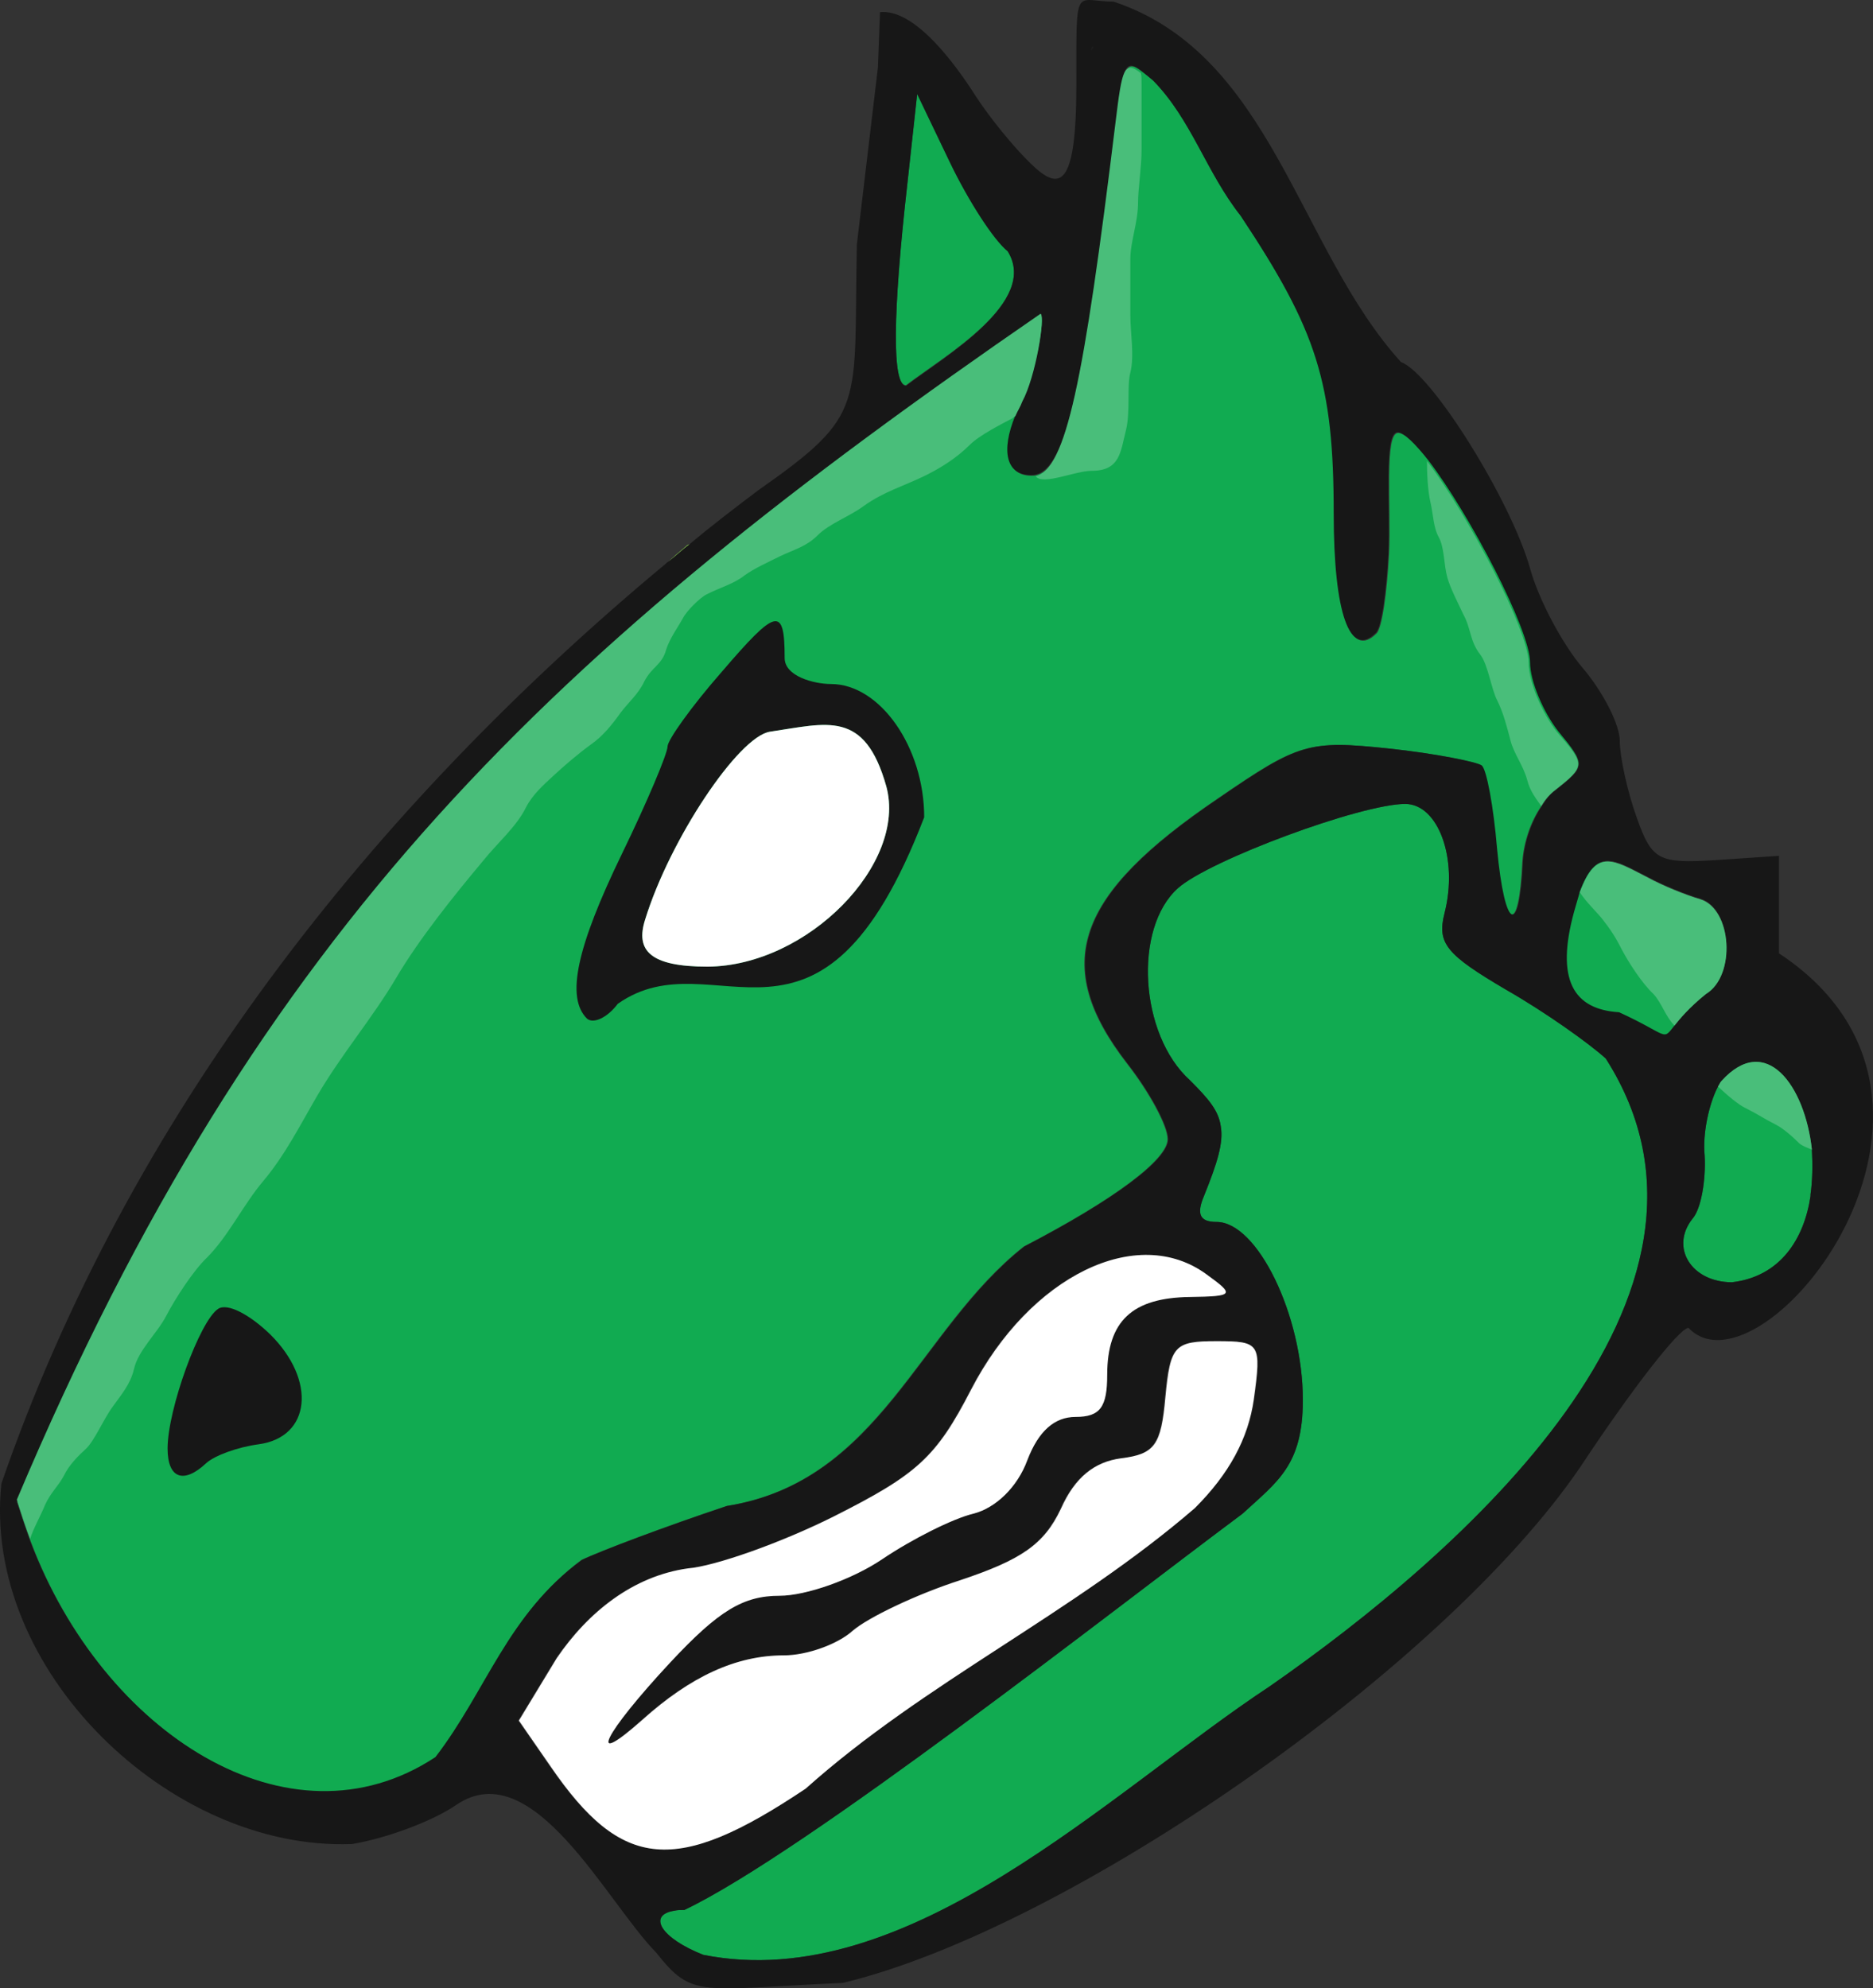 <svg xmlns="http://www.w3.org/2000/svg" xmlns:xlink="http://www.w3.org/1999/xlink" id="Layer_1" x="0" y="0" version="1.1" style="enable-background:new 0 0 309 321" xml:space="preserve" viewBox="20.9 18.77 267.11 283.51"><rect x="20.9" y="18.77" width="267.11" height="283.51" fill="#333333" stroke="none"/><style type="text/css">.st0{fill:#11ab51}.st1{fill:#87d050}.st2{fill:#171717}.st3{fill:#fff}.st4{fill:#49be7a}</style><g><g><path d="M279.1,189.1L279.1,189.1c0,0.1,0,0.2,0,0.2l0,0c-0.9,6.1-4.3,11.5-11.2,12.3c-5.8,0-8.9-5-5.6-9.1 c1.2-1.4,1.9-5.5,1.7-9c-0.3-3.1,0.6-7.3,1.9-9.8c0.2-0.3,0.3-0.6,0.5-0.8c6.4-7,11.9,0.7,12.9,9.8 C279.4,184.8,279.4,187,279.1,189.1z" class="st0"/><path d="M264.2,160.5c-2.5,2-3.7,3.5-4.5,4.5c-1.9,2.4-0.8,1.5-8-1.8c-6.5-0.4-9.1-4.6-6.4-14.4 c0.3-1.1,0.6-2,0.8-2.8c2.4-6.4,4.8-4.6,9.7-2.1c2,1.1,5.4,2.5,7.5,3.1C267.9,148.4,268.5,157.9,264.2,160.5z" class="st0"/><path d="M202,259.2c-22.9,15.1-51.6,44.1-80.8,38.3c-6.1-2.4-8-5.7-4.1-6.3c0.4-0.1,0.9-0.1,1.4-0.1 c17.2-8.2,61.2-42.8,79.6-56.5c5-4.6,8.6-6.9,8.6-16.2c0-12.1-6.5-25.4-12.3-25.4c-2.4,0-2.9-1.1-1.8-3.7c1.9-4.7,2.8-7.6,2.4-9.9 c-0.3-2.3-1.8-4-4.4-6.6c-7.2-6.5-8.1-21.7-1.7-27.4c4.5-4,26.1-12,32.4-12c4.7,0,7.6,7.8,5.6,15.6c-1.1,4.3,0.3,5.9,8.8,10.9 c5.6,3.2,11.9,7.7,14.2,9.8C271.5,203.5,229,240.4,202,259.2z" class="st0"/><path d="M242.7,131.4c-0.8,0.6-1.4,1.3-2,2.3c-1.5,2.2-2.5,5.1-2.7,7.9c-0.5,10.9-2.6,9.8-3.7-1.8 c-0.5-6-1.5-11.4-2.2-11.9c-0.7-0.5-6.6-1.7-13.2-2.4c-11.4-1.2-12.8-0.8-24.3,7.1c-20.4,13.8-23.9,23.7-13,37.8 c3.2,4.1,5.8,8.9,5.8,10.8c0,2.9-7.6,8.6-20.5,15.3c-15.1,11.9-20.5,33.5-42.4,37c-8.7,2.9-18,6.4-20.7,7.7 c-10.3,7.7-13.4,18.7-20.7,28.2c-20.9,13.8-47.5-3.5-57.8-30.8c-0.7-1.9-1.3-3.7-1.9-5.6c34.7-82.2,76.6-121.3,146-169.1 c0.7,0-0.8,8.6-2.6,12.1c-0.3,0.8-0.7,1.4-1,2.1l0,0l0,0c-2.1,5.1-1.3,8.5,2.2,8.5c0.3,0,0.5,0,0.8-0.1 c4.3-1.2,6.8-12.9,11.4-50.6c0.9-7.4,1.2-8.8,3.6-6.9c0.4,0.3,1,0.8,1.6,1.3c5.5,5.6,7.6,13.1,12.5,19.3 c10.9,16.4,13.3,23.8,13.3,42.5c0,14.2,2.3,20.7,6,17c0.8-0.7,1.5-5.8,1.8-11.4c0.3-6.8-0.7-17.2,1.3-17.2c0.9,0,2.5,1.6,4.4,4 c5.9,7.7,14.5,24.2,14.5,28.8c0,2.7,1.9,7.1,4,9.8C247,127.8,247,128,242.7,131.4z" class="st0"/><path d="M150.1,73.7c-2,0-1.9-10.3,0.2-28.8l1.4-12.8l4.7,9.8c2.6,5.4,6.2,11,8.2,12.6 C169.1,61.8,155.6,69.5,150.1,73.7z" class="st0"/></g><path d="M119.3,96.4c-1.1,0.8-2.1,1.8-3.2,2.6c0.8-0.8,1.5-1.4,2.7-2.4C118.9,96.5,119,96.4,119.3,96.4z" class="st1"/><path d="M59.4,209c-2.9-2.8-6.1-4.5-7.4-3.6c-2.6,1.7-7.2,14.3-7.2,19.9c0,4.3,2.3,5.1,5.5,2.1 c1.2-1.1,4.5-2.3,7.5-2.7C65.2,223.7,66.1,215.6,59.4,209z M139.4,116.3c-2.4,0-6.6-1.1-6.6-3.7c0-7.5-1.2-7.1-9,2 c-4.3,4.9-7.7,9.7-7.7,10.6c0,1-2.9,7.9-6.5,15.3c-6.5,13.4-8,20.5-5,23.5c0.9,0.8,2.9-0.1,4.4-2.1c13.9-9.8,28.8,12.2,43.7-26.6 C152.7,125.3,146.4,116.3,139.4,116.3z M121.8,156.6c-8.2,0-10.3-2.3-8.9-6.7c3.5-11.4,13.3-26.1,17.8-26.8 c8.2-1.2,13.5-3.2,16.6,7.8C150.3,141.9,136.1,156.5,121.8,156.6z M139.4,116.3c-2.4,0-6.6-1.1-6.6-3.7c0-7.5-1.2-7.1-9,2 c-4.3,4.9-7.7,9.7-7.7,10.6c0,1-2.9,7.9-6.5,15.3c-6.5,13.4-8,20.5-5,23.5c0.9,0.8,2.9-0.1,4.4-2.1c13.9-9.8,28.8,12.2,43.7-26.6 C152.7,125.3,146.4,116.3,139.4,116.3z M121.8,156.6c-8.2,0-10.3-2.3-8.9-6.7c3.5-11.4,13.3-26.1,17.8-26.8 c8.2-1.2,13.5-3.2,16.6,7.8C150.3,141.9,136.1,156.5,121.8,156.6z M59.4,209c-2.9-2.8-6.1-4.5-7.4-3.6c-2.6,1.7-7.2,14.3-7.2,19.9 c0,4.3,2.3,5.1,5.5,2.1c1.2-1.1,4.5-2.3,7.5-2.7C65.2,223.7,66.1,215.6,59.4,209z M59.4,209c-2.9-2.8-6.1-4.5-7.4-3.6 c-2.6,1.7-7.2,14.3-7.2,19.9c0,4.3,2.3,5.1,5.5,2.1c1.2-1.1,4.5-2.3,7.5-2.7C65.2,223.7,66.1,215.6,59.4,209z M139.4,116.3 c-2.4,0-6.6-1.1-6.6-3.7c0-7.5-1.2-7.1-9,2c-4.3,4.9-7.7,9.7-7.7,10.6c0,1-2.9,7.9-6.5,15.3c-6.5,13.4-8,20.5-5,23.5 c0.9,0.8,2.9-0.1,4.4-2.1c13.9-9.8,28.8,12.2,43.7-26.6C152.7,125.3,146.4,116.3,139.4,116.3z M121.8,156.6 c-8.2,0-10.3-2.3-8.9-6.7c3.5-11.4,13.3-26.1,17.8-26.8c8.2-1.2,13.5-3.2,16.6,7.8C150.3,141.9,136.1,156.5,121.8,156.6z M139.4,116.3c-2.4,0-6.6-1.1-6.6-3.7c0-7.5-1.2-7.1-9,2c-4.3,4.9-7.7,9.7-7.7,10.6c0,1-2.9,7.9-6.5,15.3c-6.5,13.4-8,20.5-5,23.5 c0.9,0.8,2.9-0.1,4.4-2.1c13.9-9.8,28.8,12.2,43.7-26.6C152.7,125.3,146.4,116.3,139.4,116.3z M121.8,156.6 c-8.2,0-10.3-2.3-8.9-6.7c3.5-11.4,13.3-26.1,17.8-26.8c8.2-1.2,13.5-3.2,16.6,7.8C150.3,141.9,136.1,156.5,121.8,156.6z M59.4,209 c-2.9-2.8-6.1-4.5-7.4-3.6c-2.6,1.7-7.2,14.3-7.2,19.9c0,4.3,2.3,5.1,5.5,2.1c1.2-1.1,4.5-2.3,7.5-2.7 C65.2,223.7,66.1,215.6,59.4,209z M59.4,209c-2.9-2.8-6.1-4.5-7.4-3.6c-2.6,1.7-7.2,14.3-7.2,19.9c0,4.3,2.3,5.1,5.5,2.1 c1.2-1.1,4.5-2.3,7.5-2.7C65.2,223.7,66.1,215.6,59.4,209z M139.4,116.3c-2.4,0-6.6-1.1-6.6-3.7c0-7.5-1.2-7.1-9,2 c-4.3,4.9-7.7,9.7-7.7,10.6c0,1-2.9,7.9-6.5,15.3c-6.5,13.4-8,20.5-5,23.5c0.9,0.8,2.9-0.1,4.4-2.1c13.9-9.8,28.8,12.2,43.7-26.6 C152.7,125.3,146.4,116.3,139.4,116.3z M121.8,156.6c-8.2,0-10.3-2.3-8.9-6.7c3.5-11.4,13.3-26.1,17.8-26.8 c8.2-1.2,13.5-3.2,16.6,7.8C150.3,141.9,136.1,156.5,121.8,156.6z M139.4,116.3c-2.4,0-6.6-1.1-6.6-3.7c0-7.5-1.2-7.1-9,2 c-4.3,4.9-7.7,9.7-7.7,10.6c0,1-2.9,7.9-6.5,15.3c-6.5,13.4-8,20.5-5,23.5c0.9,0.8,2.9-0.1,4.4-2.1c13.9-9.8,28.8,12.2,43.7-26.6 C152.7,125.3,146.4,116.3,139.4,116.3z M121.8,156.6c-8.2,0-10.3-2.3-8.9-6.7c3.5-11.4,13.3-26.1,17.8-26.8 c8.2-1.2,13.5-3.2,16.6,7.8C150.3,141.9,136.1,156.5,121.8,156.6z M59.4,209c-2.9-2.8-6.1-4.5-7.4-3.6c-2.6,1.7-7.2,14.3-7.2,19.9 c0,4.3,2.3,5.1,5.5,2.1c1.2-1.1,4.5-2.3,7.5-2.7C65.2,223.7,66.1,215.6,59.4,209z M59.4,209c-2.9-2.8-6.1-4.5-7.4-3.6 c-2.6,1.7-7.2,14.3-7.2,19.9c0,4.3,2.3,5.1,5.5,2.1c1.2-1.1,4.5-2.3,7.5-2.7C65.2,223.7,66.1,215.6,59.4,209z M139.4,116.3 c-2.4,0-6.6-1.1-6.6-3.7c0-7.5-1.2-7.1-9,2c-4.3,4.9-7.7,9.7-7.7,10.6c0,1-2.9,7.9-6.5,15.3c-6.5,13.4-8,20.5-5,23.5 c0.9,0.8,2.9-0.1,4.4-2.1c13.9-9.8,28.8,12.2,43.7-26.6C152.7,125.3,146.4,116.3,139.4,116.3z M121.8,156.6 c-8.2,0-10.3-2.3-8.9-6.7c3.5-11.4,13.3-26.1,17.8-26.8c8.2-1.2,13.5-3.2,16.6,7.8C150.3,141.9,136.1,156.5,121.8,156.6z M139.4,116.3c-2.4,0-6.6-1.1-6.6-3.7c0-7.5-1.2-7.1-9,2c-4.3,4.9-7.7,9.7-7.7,10.6c0,1-2.9,7.9-6.5,15.3c-6.5,13.4-8,20.5-5,23.5 c0.9,0.8,2.9-0.1,4.4-2.1c13.9-9.8,28.8,12.2,43.7-26.6C152.7,125.3,146.4,116.3,139.4,116.3z M121.8,156.6 c-8.2,0-10.3-2.3-8.9-6.7c3.5-11.4,13.3-26.1,17.8-26.8c8.2-1.2,13.5-3.2,16.6,7.8C150.3,141.9,136.1,156.5,121.8,156.6z M59.4,209 c-2.9-2.8-6.1-4.5-7.4-3.6c-2.6,1.7-7.2,14.3-7.2,19.9c0,4.3,2.3,5.1,5.5,2.1c1.2-1.1,4.5-2.3,7.5-2.7 C65.2,223.7,66.1,215.6,59.4,209z M59.4,209c-2.9-2.8-6.1-4.5-7.4-3.6c-2.6,1.7-7.2,14.3-7.2,19.9c0,4.3,2.3,5.1,5.5,2.1 c1.2-1.1,4.5-2.3,7.5-2.7C65.2,223.7,66.1,215.6,59.4,209z M139.4,116.3c-2.4,0-6.6-1.1-6.6-3.7c0-7.5-1.2-7.1-9,2 c-4.3,4.9-7.7,9.7-7.7,10.6c0,1-2.9,7.9-6.5,15.3c-6.5,13.4-8,20.5-5,23.5c0.9,0.8,2.9-0.1,4.4-2.1c13.9-9.8,28.8,12.2,43.7-26.6 C152.7,125.3,146.4,116.3,139.4,116.3z M121.8,156.6c-8.2,0-10.3-2.3-8.9-6.7c3.5-11.4,13.3-26.1,17.8-26.8 c8.2-1.2,13.5-3.2,16.6,7.8C150.3,141.9,136.1,156.5,121.8,156.6z M139.4,116.3c-2.4,0-6.6-1.1-6.6-3.7c0-7.5-1.2-7.1-9,2 c-4.3,4.9-7.7,9.7-7.7,10.6c0,1-2.9,7.9-6.5,15.3c-6.5,13.4-8,20.5-5,23.5c0.9,0.8,2.9-0.1,4.4-2.1c13.9-9.8,28.8,12.2,43.7-26.6 C152.7,125.3,146.4,116.3,139.4,116.3z M121.8,156.6c-8.2,0-10.3-2.3-8.9-6.7c3.5-11.4,13.3-26.1,17.8-26.8 c8.2-1.2,13.5-3.2,16.6,7.8C150.3,141.9,136.1,156.5,121.8,156.6z M59.4,209c-2.9-2.8-6.1-4.5-7.4-3.6c-2.6,1.7-7.2,14.3-7.2,19.9 c0,4.3,2.3,5.1,5.5,2.1c1.2-1.1,4.5-2.3,7.5-2.7C65.2,223.7,66.1,215.6,59.4,209z M59.4,209c-2.9-2.8-6.1-4.5-7.4-3.6 c-2.6,1.7-7.2,14.3-7.2,19.9c0,4.3,2.3,5.1,5.5,2.1c1.2-1.1,4.5-2.3,7.5-2.7C65.2,223.7,66.1,215.6,59.4,209z M139.4,116.3 c-2.4,0-6.6-1.1-6.6-3.7c0-7.5-1.2-7.1-9,2c-4.3,4.9-7.7,9.7-7.7,10.6c0,1-2.9,7.9-6.5,15.3c-6.5,13.4-8,20.5-5,23.5 c0.9,0.8,2.9-0.1,4.4-2.1c13.9-9.8,28.8,12.2,43.7-26.6C152.7,125.3,146.4,116.3,139.4,116.3z M121.8,156.6 c-8.2,0-10.3-2.3-8.9-6.7c3.5-11.4,13.3-26.1,17.8-26.8c8.2-1.2,13.5-3.2,16.6,7.8C150.3,141.9,136.1,156.5,121.8,156.6z M165.7,78.1L165.7,78.1L165.7,78.1L165.7,78.1z M176.5,26l0.3-0.6C176.7,25.4,176.6,25.6,176.5,26z M59.4,209 c-2.9-2.8-6.1-4.5-7.4-3.6c-2.6,1.7-7.2,14.3-7.2,19.9c0,4.3,2.3,5.1,5.5,2.1c1.2-1.1,4.5-2.3,7.5-2.7 C65.2,223.7,66.1,215.6,59.4,209z M139.4,116.3c-2.4,0-6.6-1.1-6.6-3.7c0-7.5-1.2-7.1-9,2c-4.3,4.9-7.7,9.7-7.7,10.6 c0,1-2.9,7.9-6.5,15.3c-6.5,13.4-8,20.5-5,23.5c0.9,0.8,2.9-0.1,4.4-2.1c13.9-9.8,28.8,12.2,43.7-26.6 C152.7,125.3,146.4,116.3,139.4,116.3z M121.8,156.6c-8.2,0-10.3-2.3-8.9-6.7c3.5-11.4,13.3-26.1,17.8-26.8 c8.2-1.2,13.5-3.2,16.6,7.8C150.3,141.9,136.1,156.5,121.8,156.6z M139.4,116.3c-2.4,0-6.6-1.1-6.6-3.7c0-7.5-1.2-7.1-9,2 c-4.3,4.9-7.7,9.7-7.7,10.6c0,1-2.9,7.9-6.5,15.3c-6.5,13.4-8,20.5-5,23.5c0.9,0.8,2.9-0.1,4.4-2.1c13.9-9.8,28.8,12.2,43.7-26.6 C152.7,125.3,146.4,116.3,139.4,116.3z M121.8,156.6c-8.2,0-10.3-2.3-8.9-6.7c3.5-11.4,13.3-26.1,17.8-26.8 c8.2-1.2,13.5-3.2,16.6,7.8C150.3,141.9,136.1,156.5,121.8,156.6z M59.4,209c-2.9-2.8-6.1-4.5-7.4-3.6c-2.6,1.7-7.2,14.3-7.2,19.9 c0,4.3,2.3,5.1,5.5,2.1c1.2-1.1,4.5-2.3,7.5-2.7C65.2,223.7,66.1,215.6,59.4,209z M59.4,209c-2.9-2.8-6.1-4.5-7.4-3.6 c-2.6,1.7-7.2,14.3-7.2,19.9c0,4.3,2.3,5.1,5.5,2.1c1.2-1.1,4.5-2.3,7.5-2.7C65.2,223.7,66.1,215.6,59.4,209z M139.4,116.3 c-2.4,0-6.6-1.1-6.6-3.7c0-7.5-1.2-7.1-9,2c-4.3,4.9-7.7,9.7-7.7,10.6c0,1-2.9,7.9-6.5,15.3c-6.5,13.4-8,20.5-5,23.5 c0.9,0.8,2.9-0.1,4.4-2.1c13.9-9.8,28.8,12.2,43.7-26.6C152.7,125.3,146.4,116.3,139.4,116.3z M121.8,156.6 c-8.2,0-10.3-2.3-8.9-6.7c3.5-11.4,13.3-26.1,17.8-26.8c8.2-1.2,13.5-3.2,16.6,7.8C150.3,141.9,136.1,156.5,121.8,156.6z M139.4,116.3c-2.4,0-6.6-1.1-6.6-3.7c0-7.5-1.2-7.1-9,2c-4.3,4.9-7.7,9.7-7.7,10.6c0,1-2.9,7.9-6.5,15.3c-6.5,13.4-8,20.5-5,23.5 c0.9,0.8,2.9-0.1,4.4-2.1c13.9-9.8,28.8,12.2,43.7-26.6C152.7,125.3,146.4,116.3,139.4,116.3z M121.8,156.6 c-8.2,0-10.3-2.3-8.9-6.7c3.5-11.4,13.3-26.1,17.8-26.8c8.2-1.2,13.5-3.2,16.6,7.8C150.3,141.9,136.1,156.5,121.8,156.6z M59.4,209 c-2.9-2.8-6.1-4.5-7.4-3.6c-2.6,1.7-7.2,14.3-7.2,19.9c0,4.3,2.3,5.1,5.5,2.1c1.2-1.1,4.5-2.3,7.5-2.7 C65.2,223.7,66.1,215.6,59.4,209z M59.4,209c-2.9-2.8-6.1-4.5-7.4-3.6c-2.6,1.7-7.2,14.3-7.2,19.9c0,4.3,2.3,5.1,5.5,2.1 c1.2-1.1,4.5-2.3,7.5-2.7C65.2,223.7,66.1,215.6,59.4,209z M139.4,116.3c-2.4,0-6.6-1.1-6.6-3.7c0-7.5-1.2-7.1-9,2 c-4.3,4.9-7.7,9.7-7.7,10.6c0,1-2.9,7.9-6.5,15.3c-6.5,13.4-8,20.5-5,23.5c0.9,0.8,2.9-0.1,4.4-2.1c13.9-9.8,28.8,12.2,43.7-26.6 C152.7,125.3,146.4,116.3,139.4,116.3z M121.8,156.6c-8.2,0-10.3-2.3-8.9-6.7c3.5-11.4,13.3-26.1,17.8-26.8 c8.2-1.2,13.5-3.2,16.6,7.8C150.3,141.9,136.1,156.5,121.8,156.6z M139.4,116.3c-2.4,0-6.6-1.1-6.6-3.7c0-7.5-1.2-7.1-9,2 c-4.3,4.9-7.7,9.7-7.7,10.6c0,1-2.9,7.9-6.5,15.3c-6.5,13.4-8,20.5-5,23.5c0.9,0.8,2.9-0.1,4.4-2.1c13.9-9.8,28.8,12.2,43.7-26.6 C152.7,125.3,146.4,116.3,139.4,116.3z M121.8,156.6c-8.2,0-10.3-2.3-8.9-6.7c3.5-11.4,13.3-26.1,17.8-26.8 c8.2-1.2,13.5-3.2,16.6,7.8C150.3,141.9,136.1,156.5,121.8,156.6z M59.4,209c-2.9-2.8-6.1-4.5-7.4-3.6c-2.6,1.7-7.2,14.3-7.2,19.9 c0,4.3,2.3,5.1,5.5,2.1c1.2-1.1,4.5-2.3,7.5-2.7C65.2,223.7,66.1,215.6,59.4,209z M59.4,209c-2.9-2.8-6.1-4.5-7.4-3.6 c-2.6,1.7-7.2,14.3-7.2,19.9c0,4.3,2.3,5.1,5.5,2.1c1.2-1.1,4.5-2.3,7.5-2.7C65.2,223.7,66.1,215.6,59.4,209z M139.4,116.3 c-2.4,0-6.6-1.1-6.6-3.7c0-7.5-1.2-7.1-9,2c-4.3,4.9-7.7,9.7-7.7,10.6c0,1-2.9,7.9-6.5,15.3c-6.5,13.4-8,20.5-5,23.5 c0.9,0.8,2.9-0.1,4.4-2.1c13.9-9.8,28.8,12.2,43.7-26.6C152.7,125.3,146.4,116.3,139.4,116.3z M121.8,156.6 c-8.2,0-10.3-2.3-8.9-6.7c3.5-11.4,13.3-26.1,17.8-26.8c8.2-1.2,13.5-3.2,16.6,7.8C150.3,141.9,136.1,156.5,121.8,156.6z M139.4,116.3c-2.4,0-6.6-1.1-6.6-3.7c0-7.5-1.2-7.1-9,2c-4.3,4.9-7.7,9.7-7.7,10.6c0,1-2.9,7.9-6.5,15.3c-6.5,13.4-8,20.5-5,23.5 c0.9,0.8,2.9-0.1,4.4-2.1c13.9-9.8,28.8,12.2,43.7-26.6C152.7,125.3,146.4,116.3,139.4,116.3z M121.8,156.6 c-8.2,0-10.3-2.3-8.9-6.7c3.5-11.4,13.3-26.1,17.8-26.8c8.2-1.2,13.5-3.2,16.6,7.8C150.3,141.9,136.1,156.5,121.8,156.6z M59.4,209 c-2.9-2.8-6.1-4.5-7.4-3.6c-2.6,1.7-7.2,14.3-7.2,19.9c0,4.3,2.3,5.1,5.5,2.1c1.2-1.1,4.5-2.3,7.5-2.7 C65.2,223.7,66.1,215.6,59.4,209z M59.4,209c-2.9-2.8-6.1-4.5-7.4-3.6c-2.6,1.7-7.2,14.3-7.2,19.9c0,4.3,2.3,5.1,5.5,2.1 c1.2-1.1,4.5-2.3,7.5-2.7C65.2,223.7,66.1,215.6,59.4,209z M139.4,116.3c-2.4,0-6.6-1.1-6.6-3.7c0-7.5-1.2-7.1-9,2 c-4.3,4.9-7.7,9.7-7.7,10.6c0,1-2.9,7.9-6.5,15.3c-6.5,13.4-8,20.5-5,23.5c0.9,0.8,2.9-0.1,4.4-2.1c13.9-9.8,28.8,12.2,43.7-26.6 C152.7,125.3,146.4,116.3,139.4,116.3z M121.8,156.6c-8.2,0-10.3-2.3-8.9-6.7c3.5-11.4,13.3-26.1,17.8-26.8 c8.2-1.2,13.5-3.2,16.6,7.8C150.3,141.9,136.1,156.5,121.8,156.6z M139.4,116.3c-2.4,0-6.6-1.1-6.6-3.7c0-7.5-1.2-7.1-9,2 c-4.3,4.9-7.7,9.7-7.7,10.6c0,1-2.9,7.9-6.5,15.3c-6.5,13.4-8,20.5-5,23.5c0.9,0.8,2.9-0.1,4.4-2.1c13.9-9.8,28.8,12.2,43.7-26.6 C152.7,125.3,146.4,116.3,139.4,116.3z M121.8,156.6c-8.2,0-10.3-2.3-8.9-6.7c3.5-11.4,13.3-26.1,17.8-26.8 c8.2-1.2,13.5-3.2,16.6,7.8C150.3,141.9,136.1,156.5,121.8,156.6z M59.4,209c-2.9-2.8-6.1-4.5-7.4-3.6c-2.6,1.7-7.2,14.3-7.2,19.9 c0,4.3,2.3,5.1,5.5,2.1c1.2-1.1,4.5-2.3,7.5-2.7C65.2,223.7,66.1,215.6,59.4,209z M59.4,209c-2.9-2.8-6.1-4.5-7.4-3.6 c-2.6,1.7-7.2,14.3-7.2,19.9c0,4.3,2.3,5.1,5.5,2.1c1.2-1.1,4.5-2.3,7.5-2.7C65.2,223.7,66.1,215.6,59.4,209z M139.4,116.3 c-2.4,0-6.6-1.1-6.6-3.7c0-7.5-1.2-7.1-9,2c-4.3,4.9-7.7,9.7-7.7,10.6c0,1-2.9,7.9-6.5,15.3c-6.5,13.4-8,20.5-5,23.5 c0.9,0.8,2.9-0.1,4.4-2.1c13.9-9.8,28.8,12.2,43.7-26.6C152.7,125.3,146.4,116.3,139.4,116.3z M121.8,156.6 c-8.2,0-10.3-2.3-8.9-6.7c3.5-11.4,13.3-26.1,17.8-26.8c8.2-1.2,13.5-3.2,16.6,7.8C150.3,141.9,136.1,156.5,121.8,156.6z M139.4,116.3c-2.4,0-6.6-1.1-6.6-3.7c0-7.5-1.2-7.1-9,2c-4.3,4.9-7.7,9.7-7.7,10.6c0,1-2.9,7.9-6.5,15.3c-6.5,13.4-8,20.5-5,23.5 c0.9,0.8,2.9-0.1,4.4-2.1c13.9-9.8,28.8,12.2,43.7-26.6C152.7,125.3,146.4,116.3,139.4,116.3z M121.8,156.6 c-8.2,0-10.3-2.3-8.9-6.7c3.5-11.4,13.3-26.1,17.8-26.8c8.2-1.2,13.5-3.2,16.6,7.8C150.3,141.9,136.1,156.5,121.8,156.6z M59.4,209 c-2.9-2.8-6.1-4.5-7.4-3.6c-2.6,1.7-7.2,14.3-7.2,19.9c0,4.3,2.3,5.1,5.5,2.1c1.2-1.1,4.5-2.3,7.5-2.7 C65.2,223.7,66.1,215.6,59.4,209z M139.4,116.3c-2.4,0-6.6-1.1-6.6-3.7c0-7.5-1.2-7.1-9,2c-4.3,4.9-7.7,9.7-7.7,10.6 c0,1-2.9,7.9-6.5,15.3c-6.5,13.4-8,20.5-5,23.5c0.9,0.8,2.9-0.1,4.4-2.1c13.9-9.8,28.8,12.2,43.7-26.6 C152.7,125.3,146.4,116.3,139.4,116.3z M121.8,156.6c-8.2,0-10.3-2.3-8.9-6.7c3.5-11.4,13.3-26.1,17.8-26.8 c8.2-1.2,13.5-3.2,16.6,7.8C150.3,141.9,136.1,156.5,121.8,156.6z M59.4,209c-2.9-2.8-6.1-4.5-7.4-3.6c-2.6,1.7-7.2,14.3-7.2,19.9 c0,4.3,2.3,5.1,5.5,2.1c1.2-1.1,4.5-2.3,7.5-2.7C65.2,223.7,66.1,215.6,59.4,209z M59.4,209c-2.9-2.8-6.1-4.5-7.4-3.6 c-2.6,1.7-7.2,14.3-7.2,19.9c0,4.3,2.3,5.1,5.5,2.1c1.2-1.1,4.5-2.3,7.5-2.7C65.2,223.7,66.1,215.6,59.4,209z M139.4,116.3 c-2.4,0-6.6-1.1-6.6-3.7c0-7.5-1.2-7.1-9,2c-4.3,4.9-7.7,9.7-7.7,10.6c0,1-2.9,7.9-6.5,15.3c-6.5,13.4-8,20.5-5,23.5 c0.9,0.8,2.9-0.1,4.4-2.1c13.9-9.8,28.8,12.2,43.7-26.6C152.7,125.3,146.4,116.3,139.4,116.3z M121.8,156.6 c-8.2,0-10.3-2.3-8.9-6.7c3.5-11.4,13.3-26.1,17.8-26.8c8.2-1.2,13.5-3.2,16.6,7.8C150.3,141.9,136.1,156.5,121.8,156.6z" class="st2"/><path d="M121.8,156.6c-8.2,0-10.3-2.3-8.9-6.7c3.5-11.4,13.3-26.1,17.8-26.8c8.2-1.2,13.5-3.2,16.6,7.8 C150.3,141.9,136.1,156.5,121.8,156.6z" class="st3"/><path d="M274.6,154.7v-13.9l-8.9,0.6c-8.3,0.5-9.2,0.1-11.4-6.1c-1.3-3.6-2.4-8.6-2.4-10.9s-2.4-7-5.3-10.4 s-6.3-9.8-7.5-14.2c-2.7-9.6-14-27.8-18.4-29.4c-14.7-16.2-18.4-43.9-41-51.4c-5.6,0-5.3-2.9-5.3,11.9s-2.4,15.2-6.5,11.2 c-2.4-2.3-5.9-6.6-7.9-9.7c-2.8-4.4-8.6-12.4-13.6-11.9l-0.3,7.9l-3,25.2c-0.5,23.3,1.6,24.1-14.1,35.1c-3.3,2.5-6.6,5-9.8,7.7l0,0 c-1.1,0.8-2.1,1.8-3.2,2.6l-0.1,0.1c-42.1,35-76.7,78.9-94.8,131.2c-2.8,26.5,24,52.4,50,51.4c4.9-0.8,11.6-3.3,14.9-5.6 c10.9-7.4,21.4,13.9,28.5,21.1c5.2,6.6,6.2,5.2,26.6,4.3c32.1-7.7,85.6-44.8,105.2-73.6c7.2-10.9,14.1-19.8,15.4-19.8 C272,219,306.9,176,274.6,154.7z M176.8,25.4l-0.3,0.6C176.6,25.6,176.7,25.4,176.8,25.4z M150.3,45l1.4-12.8l4.7,9.8 c2.6,5.4,6.2,11,8.2,12.6c4.5,7.2-9,15-14.5,19.2C148.1,73.7,148.2,63.5,150.3,45z M83,269.3c-20.9,13.8-47.5-3.5-57.8-30.8 c-0.7-1.9-1.3-3.7-1.9-5.6c34.7-82.2,76.6-121.3,146-169.1c0.7,0-0.8,8.6-2.6,12.1c-0.3,0.8-0.7,1.4-1,2.1l0,0l0,0 c-2.1,5.1-1.3,8.5,2.2,8.5c0.3,0,0.5,0,0.8-0.1c4.3-1.2,6.8-12.9,11.4-50.6c0.9-7.4,1.2-8.8,3.6-6.9c0.4,0.3,1,0.8,1.6,1.3 c5.5,5.6,7.6,13.1,12.5,19.3c10.9,16.4,13.3,23.8,13.3,42.5c0,14.2,2.3,20.7,6,17c0.8-0.7,1.5-5.8,1.8-11.4 c0.3-6.8-0.7-17.2,1.3-17.2c0.9,0,2.5,1.6,4.4,4c5.9,7.7,14.5,24.2,14.5,28.8c0,2.7,1.9,7.1,4,9.8c4,4.8,4,5-0.3,8.4 c-0.8,0.6-1.4,1.3-2,2.3c-1.5,2.2-2.5,5.1-2.7,7.9c-0.5,10.9-2.6,9.8-3.7-1.8c-0.5-6-1.5-11.4-2.2-11.9c-0.7-0.5-6.6-1.7-13.2-2.4 c-11.4-1.2-12.8-0.8-24.3,7.1c-20.4,13.8-23.9,23.7-13,37.8c3.2,4.1,5.8,8.9,5.8,10.8c0,2.9-7.6,8.6-20.5,15.3 c-15.1,11.9-20.5,33.5-42.4,37c-8.7,2.9-18,6.4-20.7,7.7C93.3,248.9,90.3,259.8,83,269.3z M99.3,270.6l-4.5-6.5l5.4-8.9 c4.5-6.6,10.9-11.7,18.7-12.8c3.8-0.3,13.2-3.6,20.8-7.4c11.9-6,14.6-8.4,19.6-18.1c8.4-16.2,23.7-23.7,33.6-16.4 c4,2.9,3.9,3.1-2.4,3.2c-8.2,0.1-11.8,3.4-11.8,11.1c0,4.6-1,6-4.5,6c-3,0-5.3,2-6.9,6.2c-1.4,3.8-4.5,6.8-7.7,7.6 c-2.9,0.7-8.7,3.6-13,6.5s-10.9,5.2-14.6,5.2c-5.2,0-8.7,2.1-15.6,9.5c-9.5,10.2-12.1,15.4-4,8.2c6.9-6.2,13.4-9.2,20.2-9.2 c3.3,0,7.7-1.6,9.8-3.5c2.2-1.9,9.1-5.2,15.3-7.2c8.7-2.9,12-5.1,14.4-10.2c2-4.5,4.8-6.7,8.6-7.2c4.8-0.6,5.7-1.9,6.3-8.7 c0.7-7.4,1.3-8,7.3-8c6.4,0,6.6,0.3,5.5,8.2c-0.8,5.6-3.5,10.6-8.4,15.5c-17.5,15.1-38.5,24.8-55.5,40 C117.2,286.2,109.6,285.5,99.3,270.6z M202,259.2c-22.9,15.1-51.6,44.1-80.8,38.3c-6.1-2.4-8-5.7-4.1-6.3c0.4-0.1,0.9-0.1,1.4-0.1 c17.2-8.2,61.2-42.8,79.6-56.5c5-4.6,8.6-6.9,8.6-16.2c0-12.1-6.5-25.4-12.3-25.4c-2.4,0-2.9-1.1-1.8-3.7c1.9-4.7,2.8-7.6,2.4-9.9 c-0.3-2.3-1.8-4-4.4-6.6c-7.2-6.5-8.1-21.7-1.7-27.4c4.5-4,26.1-12,32.4-12c4.7,0,7.6,7.8,5.6,15.6c-1.1,4.3,0.3,5.9,8.8,10.9 c5.6,3.2,11.9,7.7,14.2,9.8C271.5,203.5,229,240.4,202,259.2z M259.8,164.9c-1.9,2.4-0.8,1.5-8-1.8c-6.5-0.4-9.1-4.6-6.4-14.4 c0.3-1.1,0.6-2,0.8-2.8c2.4-6.4,4.8-4.6,9.7-2.1c2,1.1,5.4,2.5,7.5,3.1c4.5,1.4,5.1,10.9,0.8,13.5 C261.7,162.6,260.5,164,259.8,164.9z M279.1,189.1L279.1,189.1c0,0.1,0,0.2,0,0.2l0,0c-0.9,6.1-4.3,11.5-11.2,12.3 c-5.8,0-8.9-5-5.6-9.1c1.2-1.4,1.9-5.5,1.7-9c-0.3-3.1,0.6-7.3,1.9-9.8c0.2-0.3,0.3-0.6,0.5-0.8c6.4-7,11.9,0.7,12.9,9.8 C279.4,184.8,279.4,187,279.1,189.1z" class="st2"/><path d="M199.7,218.3c-0.8,5.6-3.5,10.6-8.4,15.5c-17.5,15.1-38.5,24.8-55.5,40c-18.5,12.4-26.2,11.7-36.4-3.2 l-4.5-6.5l5.4-8.9c4.5-6.6,10.9-11.7,18.7-12.8c3.8-0.3,13.2-3.6,20.8-7.4c11.9-6,14.6-8.4,19.6-18.1c8.4-16.2,23.7-23.7,33.6-16.4 c4,2.9,3.9,3.1-2.4,3.2c-8.2,0.1-11.8,3.4-11.8,11.1c0,4.6-1,6-4.5,6c-3,0-5.3,2-6.9,6.2c-1.4,3.8-4.5,6.8-7.7,7.6 c-2.9,0.7-8.7,3.6-13,6.5s-10.9,5.2-14.6,5.2c-5.2,0-8.7,2.1-15.6,9.5c-9.5,10.2-12.1,15.4-4,8.2c6.9-6.2,13.4-9.2,20.2-9.2 c3.3,0,7.7-1.6,9.8-3.5c2.2-1.9,9.1-5.2,15.3-7.2c8.7-2.9,12-5.1,14.4-10.2c2-4.5,4.8-6.7,8.6-7.2c4.8-0.6,5.7-1.9,6.3-8.7 c0.7-7.4,1.3-8,7.3-8C200.6,210,200.8,210.3,199.7,218.3z" class="st3"/><g><path d="M279.3,182.7c-0.7-0.3-1.3-0.5-1.8-0.9c-0.8-0.8-2.2-2.1-3.4-2.7c-1.6-0.8-2.4-1.4-4.2-2.3 c-1.1-0.5-2.7-1.9-4-3.1c0.2-0.3,0.3-0.6,0.5-0.8C272.7,165.9,278.3,173.5,279.3,182.7z" class="st4"/><path d="M264.2,160.5c-2.5,2-3.7,3.5-4.5,4.5c-1.3-1.3-1.8-3.2-3-4.5c-1.6-1.5-3.5-4.4-4.6-6.5 c-0.8-1.6-1.6-2.8-2.7-4.2c-0.8-1-2.3-2.4-3.2-3.8c2.4-6.4,4.8-4.6,9.7-2.1c2,1.1,5.4,2.5,7.5,3.1 C267.9,148.4,268.5,157.9,264.2,160.5z" class="st4"/><path d="M242.7,131.4c-0.8,0.6-1.4,1.3-2,2.3c-0.7-1-1.6-2.1-2-3.7c-0.6-2.2-1.9-3.7-2.4-5.7c-0.5-1.9-1-3.9-1.9-5.7 c-0.8-1.5-1.3-5.1-2.4-6.5c-1.5-1.9-1.3-3.7-2.4-5.7c-0.6-1.3-1.9-3.8-2.3-5.3c-0.5-1.8-0.4-4.2-1.2-5.7c-0.8-1.4-0.8-3.3-1.2-5 c-0.4-1.7-0.5-4.2-0.5-5.9c5.9,7.7,14.5,24.2,14.5,28.8c0,2.7,1.9,7.1,4,9.8C247,127.8,247,128,242.7,131.4z" class="st4"/><path d="M166.7,76c-0.3,0.8-0.7,1.4-1,2.1l0,0c-0.2,0.1-0.3,0.2-0.4,0.3c-1.5,0.8-4.7,2.4-6.1,3.8 c-1.8,1.8-4.1,3.3-6.6,4.5c-2.9,1.4-5.7,2.2-8.5,4.2c-2,1.5-4.9,2.5-6.6,4.2c-1.6,1.6-3.3,2-5.4,3c-1.8,0.9-3.6,1.7-5,2.7 c-1.5,1.2-3.4,1.7-5.4,2.7c-1,0.5-2.9,2.4-3.4,3.4c-0.6,1.1-1.9,2.9-2.4,4.5c-0.6,2.2-2,2.4-3.1,4.5c-0.9,1.9-2.2,2.9-3.4,4.5 c-1.3,1.8-2.5,3.3-4.2,4.5c-1.8,1.3-3.9,3.1-5.4,4.5c-1.4,1.3-2.9,2.6-3.9,4.5c-1.3,2.7-4.1,5.1-6.1,7.6 c-4.1,4.9-9.1,11.1-12.4,16.7c-3.3,5.6-7.8,10.9-11.2,16.7c-2.4,4.1-4.6,8.5-7.7,12.2c-2.9,3.4-5,7.9-8.1,11 c-1.9,1.8-4.5,5.8-5.8,8.3s-4,4.9-4.6,7.6c-0.5,2.1-1.7,3.5-3,5.3c-1.4,1.9-2.6,4.9-3.9,6.1c-1,0.9-2.4,2.3-3.1,3.8 c-0.8,1.5-1.9,2.4-2.7,4.2c-0.6,1.5-1.7,3.4-2.1,4.8c-0.7-1.9-1.3-3.7-1.9-5.6c34.7-82.2,76.6-121.3,146-169.1 C170,63.9,168.6,72.5,166.7,76z" class="st4"/><path d="M183.7,30.9v9.2c0,2.5-0.5,5.6-0.5,7.5c0,2.9-1.1,5.6-1.1,8.1v8.1c0,2.4,0.6,5.7,0,8.1 c-0.5,1.8,0,5.6-0.6,8.1c-0.8,3.1-0.8,5.9-4.9,5.9c-2.4,0-6.9,2.1-8,0.8c4.3-1.2,6.8-12.9,11.4-50.6c0.9-7.4,1.2-8.8,3.6-6.9 C183.7,29.6,183.7,30.2,183.7,30.9z" class="st4"/></g></g></svg>